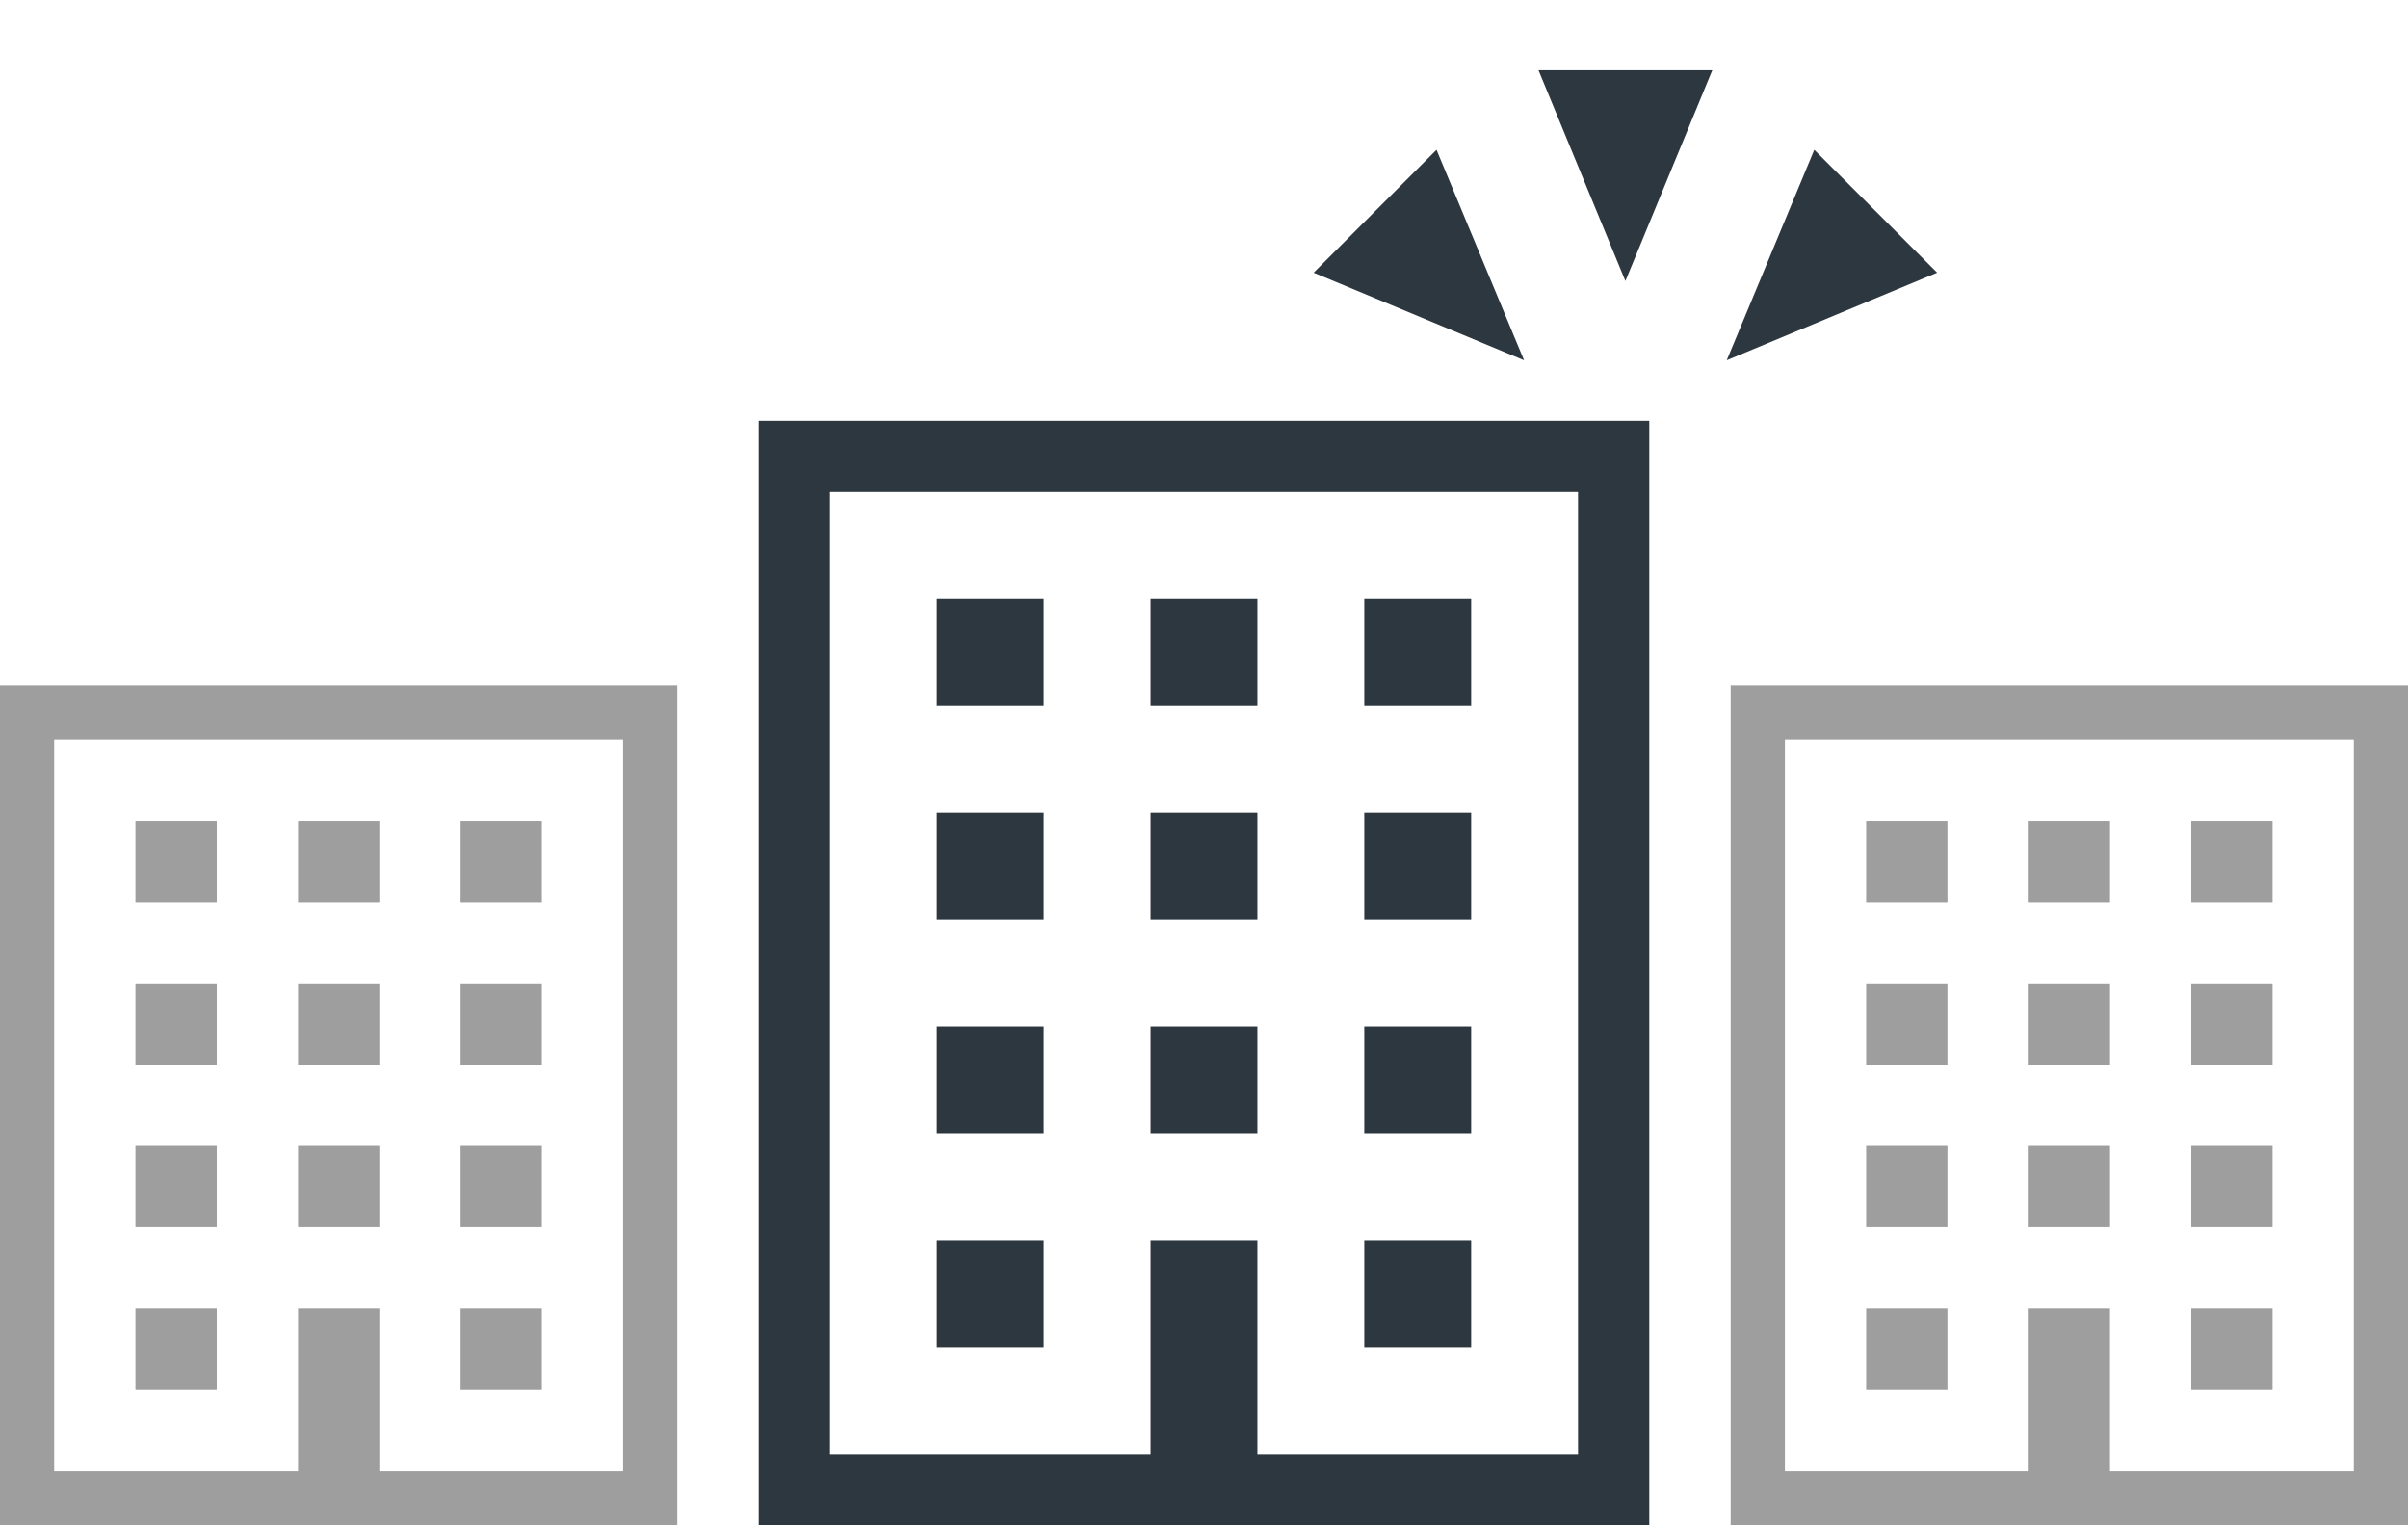<svg width="60" height="38" viewBox="0 0 60 38" fill="none" xmlns="http://www.w3.org/2000/svg">
<path d="M18.905 10.484V38H41.095V37.112V10.484H18.905ZM39.32 36.225H31.331V33.562V30.899H28.669V33.562V36.225H20.68V12.259H39.32V36.225Z" fill="#2D373F"/>
<path d="M26.006 14.922H23.343V17.585H26.006V14.922Z" fill="#2D373F"/>
<path d="M31.331 14.922H28.669V17.585H31.331V14.922Z" fill="#2D373F"/>
<path d="M36.657 14.922H33.994V17.585H36.657V14.922Z" fill="#2D373F"/>
<path d="M26.006 20.248H23.343V22.911H26.006V20.248Z" fill="#2D373F"/>
<path d="M31.331 20.248H28.669V22.911H31.331V20.248Z" fill="#2D373F"/>
<path d="M36.657 20.248H33.994V22.911H36.657V20.248Z" fill="#2D373F"/>
<path d="M26.006 25.573H23.343V28.236H26.006V25.573Z" fill="#2D373F"/>
<path d="M31.331 25.573H28.669V28.236H31.331V25.573Z" fill="#2D373F"/>
<path d="M36.657 25.573H33.994V28.236H36.657V25.573Z" fill="#2D373F"/>
<path d="M26.006 30.899H23.343V33.562H26.006V30.899Z" fill="#2D373F"/>
<path d="M36.657 30.899H33.994V33.562H36.657V30.899Z" fill="#2D373F"/>
<path d="M43.123 17.073V38H60V37.325V17.073H43.123ZM58.65 36.65H52.574V34.625V32.6H50.549V34.625V36.65H44.474V18.423H58.65V36.65Z" fill="#9E9E9E"/>
<path d="M48.524 20.449H46.499V22.474H48.524V20.449Z" fill="#9E9E9E"/>
<path d="M52.575 20.449H50.549V22.474H52.575V20.449Z" fill="#9E9E9E"/>
<path d="M56.625 20.449H54.6V22.474H56.625V20.449Z" fill="#9E9E9E"/>
<path d="M48.524 24.499H46.499V26.524H48.524V24.499Z" fill="#9E9E9E"/>
<path d="M52.575 24.499H50.549V26.524H52.575V24.499Z" fill="#9E9E9E"/>
<path d="M56.625 24.499H54.6V26.524H56.625V24.499Z" fill="#9E9E9E"/>
<path d="M48.524 28.549H46.499V30.574H48.524V28.549Z" fill="#9E9E9E"/>
<path d="M52.575 28.549H50.549V30.574H52.575V28.549Z" fill="#9E9E9E"/>
<path d="M56.625 28.549H54.6V30.574H56.625V28.549Z" fill="#9E9E9E"/>
<path d="M48.524 32.6H46.499V34.625H48.524V32.6Z" fill="#9E9E9E"/>
<path d="M56.625 32.6H54.6V34.625H56.625V32.6Z" fill="#9E9E9E"/>
<path d="M0 17.073V38H16.876V37.325V17.073H0ZM15.526 36.65H9.451V34.625V32.6H7.426V34.625V36.65H1.35V18.423H15.526V36.65Z" fill="#9E9E9E"/>
<path d="M5.4 20.449H3.375V22.474H5.4V20.449Z" fill="#9E9E9E"/>
<path d="M9.451 20.449H7.426V22.474H9.451V20.449Z" fill="#9E9E9E"/>
<path d="M13.501 20.449H11.476V22.474H13.501V20.449Z" fill="#9E9E9E"/>
<path d="M5.4 24.499H3.375V26.524H5.4V24.499Z" fill="#9E9E9E"/>
<path d="M9.451 24.499H7.426V26.524H9.451V24.499Z" fill="#9E9E9E"/>
<path d="M13.501 24.499H11.476V26.524H13.501V24.499Z" fill="#9E9E9E"/>
<path d="M5.4 28.549H3.375V30.574H5.4V28.549Z" fill="#9E9E9E"/>
<path d="M9.451 28.549H7.426V30.574H9.451V28.549Z" fill="#9E9E9E"/>
<path d="M13.501 28.549H11.476V30.574H13.501V28.549Z" fill="#9E9E9E"/>
<path d="M5.4 32.6H3.375V34.625H5.4V32.6Z" fill="#9E9E9E"/>
<path d="M13.501 32.6H11.476V34.625H13.501V32.6Z" fill="#9E9E9E"/>
<path d="M40.5 7L38.335 1.75L42.665 1.75L40.5 7Z" fill="#2D373F"/>
<path d="M37.975 8.975L32.732 6.793L35.794 3.732L37.975 8.975Z" fill="#2D373F"/>
<path d="M43.025 8.975L48.268 6.793L45.206 3.732L43.025 8.975Z" fill="#2D373F"/>
</svg>
